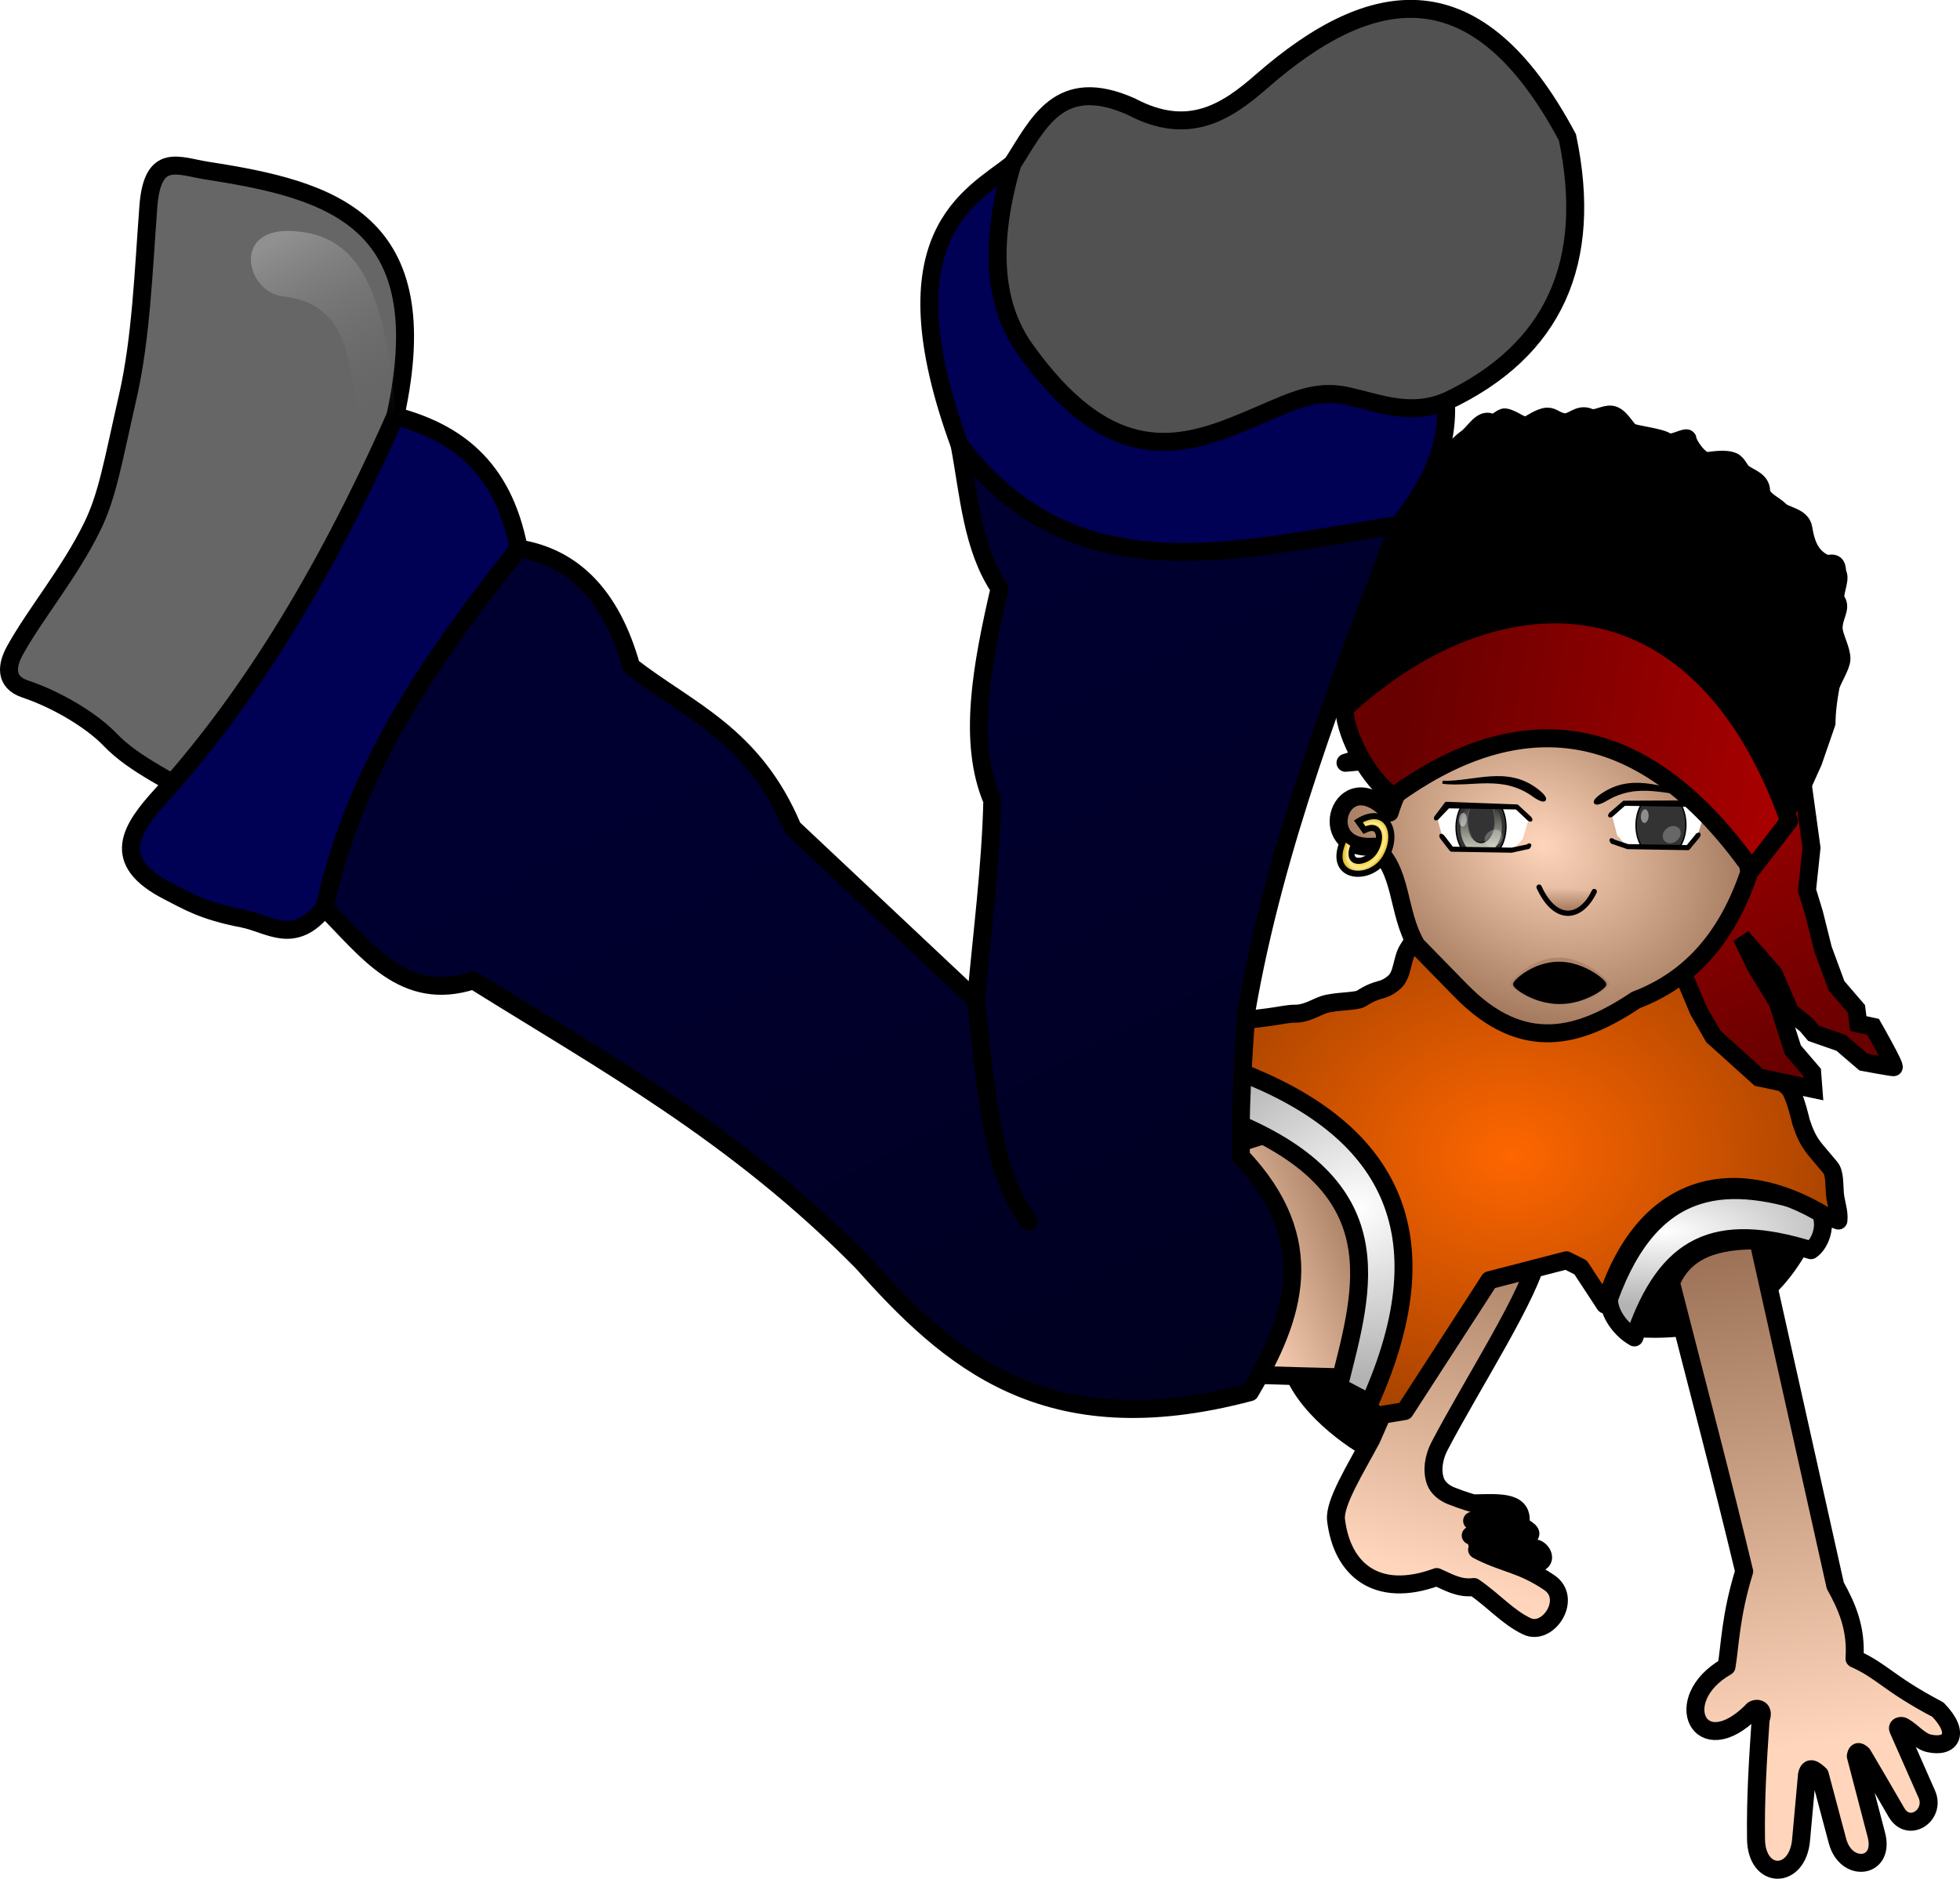 <svg xmlns="http://www.w3.org/2000/svg" xmlns:xlink="http://www.w3.org/1999/xlink" viewBox="0 0 545.57 523.04"><defs><linearGradient id="j" y2="43.725" xlink:href="#a" gradientUnits="userSpaceOnUse" x2="430.83" y1="78.575" x1="350.78"/><linearGradient id="c"><stop offset="0" stop-color="#680000"/><stop offset="1" stop-color="#a00"/></linearGradient><linearGradient id="a"><stop offset="0" stop-color="#ffd6bb"/><stop offset="1" stop-color="#481c00"/></linearGradient><linearGradient id="u" y2="-209.78" xlink:href="#c" gradientUnits="userSpaceOnUse" x2="743.57" gradientTransform="matrix(.721 .454 -.454 .721 -123.65 -226.69)" y1="-161.21" x1="625.36"/><linearGradient id="t" y2="510.15" xlink:href="#e" gradientUnits="userSpaceOnUse" x2="580.51" y1="607.01" x1="599.17"/><linearGradient id="e"><stop offset="0"/><stop offset="1" stop-color="#ccc" stop-opacity="0"/></linearGradient><linearGradient id="d"><stop offset="0" stop-color="#c4c8b7"/><stop offset="1" stop-color="#c4c8b7" stop-opacity="0"/></linearGradient><linearGradient id="f" y2="-33.79" xlink:href="#a" gradientUnits="userSpaceOnUse" x2="460.78" y1="161.92" x1="406.22"/><linearGradient id="g" y2="-45.567" xlink:href="#a" gradientUnits="userSpaceOnUse" x2="483.13" y1="209.96" x1="520.93"/><linearGradient id="s" y2="527.37" xlink:href="#d" gradientUnits="userSpaceOnUse" x2="564.08" y1="597.37" x1="564.08"/><linearGradient id="n" y2="76.555" xlink:href="#c" gradientUnits="userSpaceOnUse" x2="-503.06" gradientTransform="translate(990 -154.29)" y1="169.49" x1="-461.64"/><linearGradient id="b"><stop offset="0" stop-color="#fff"/><stop offset="1" stop-color="#b3b3b3"/></linearGradient><linearGradient id="m" y2="-138.61" gradientUnits="userSpaceOnUse" x2="-600.54" y1="-190.13" x1="-629.33"><stop offset="0" stop-color="#909090"/><stop offset="1" stop-color="#666" stop-opacity="0"/></linearGradient><linearGradient id="l" y2="-64.087" gradientUnits="userSpaceOnUse" x2="-477.2" y1="165.22" x1="-357.14"><stop offset="0" stop-color="#00001e"/><stop offset="1" stop-color="#000030"/></linearGradient><linearGradient id="w" y2="-27.346" gradientUnits="userSpaceOnUse" x2="448.29" gradientTransform="rotate(-3.377 262.345 -2027.657) scale(.737)" y1="-20.024" x1="447.9"><stop offset="0" stop-color="#ab8065"/><stop offset="1" stop-color="#e6bda2"/></linearGradient><radialGradient id="k" xlink:href="#b" gradientUnits="userSpaceOnUse" cy="64.833" cx="390.85" gradientTransform="matrix(2.053 .01 -.009 1.837 -410.97 -61.863)" r="25.423"/><radialGradient id="i" gradientUnits="userSpaceOnUse" cy="46.559" cx="433.33" gradientTransform="matrix(1 0 0 .795 0 9.534)" r="91.685"><stop offset="0" stop-color="#fe6600"/><stop offset="1" stop-color="#a40"/></radialGradient><radialGradient id="o" xlink:href="#a" gradientUnits="userSpaceOnUse" cy="67.719" cx="2231.7" gradientTransform="matrix(1.636 .994 -.772 1.271 -3156.6 -2344.3)" r="64.401"/><radialGradient id="p" gradientUnits="userSpaceOnUse" cy="-120.72" cx="-83.006" gradientTransform="matrix(.635 .391 -.598 .971 373.51 109.96)" r="7.852"><stop offset="0" stop-color="#d45500"/><stop offset=".599" stop-color="#ffd42a"/><stop offset=".758" stop-color="#ffea93"/><stop offset="1" stop-color="#d4aa00"/></radialGradient><radialGradient id="h" xlink:href="#b" gradientUnits="userSpaceOnUse" cy="63.598" cx="479.7" gradientTransform="matrix(1.81 -.025 .009 .682 -392.73 36.384)" r="30.261"/><radialGradient id="v" gradientUnits="userSpaceOnUse" cy="-1.478" cx="446.87" gradientTransform="matrix(.811 0 0 .426 84.397 -1.022)" r="17.609"><stop offset="0" stop-color="#c79d82"/><stop offset="1" stop-color="#ab8065"/></radialGradient><clipPath id="q" clipPathUnits="userSpaceOnUse"><path d="M512.86 549.15l16.071-15.357 101.43-.357 17.5 15.357-8.571 28.57-15 15h-88.93l-13.928-15.713-8.572-27.5z" fill-rule="evenodd" fill="#ccc"/></clipPath><filter id="r" color-interpolation-filters="sRGB"><feGaussianBlur stdDeviation="1.674"/></filter></defs><path d="M382.815 404.25c4.597-2.35 8.06-5.583 8.393-11.25l-19.29-18.038-12.85 4.288c3.036 11.982 17.769 22.073 23.75 25z" stroke-linejoin="round" stroke="#000" stroke-linecap="round" stroke-width="5"/><path d="M440.89 73.969c-1.735 10.521-18.449 36.24-27.5 53.571-1.524 2.92-2.232 6.74-1.071 9.821.682 1.814 2.484 3.214 4.285 3.929 3.703 1.47 6.236 2.13 6.236 2.13 6.63-.113 13.35-.789 13.186 4.732l-13.532.123 14.443 1.872c2.419 1.516 2.763 2.138-1.385 3.653-1.63.695-8.394 2.008-10.69 1.429-2.147-.542.04-2.404-2.76-2.87.3.169 17.298 3.25 18.353 3.67 1.936.771 3.237 4.292-1.072 4.072-4.482-.229-15.836-3.937-15.596-3.81 7.556 4.018 12.105 3.758 20.143 9.157 6.651 4.468-.256 15.03-6.21 12.187-5.4-2.581-9.105-7.067-14.72-10.924-4.174.519-7.135-1.389-10.354-2.778-16.74 6.143-26.402-2.11-28.032-15.91-.551-4.667 5.357-14.084 9.849-22.476l19.193-43.69 15.657-13.636c4.06 1.573 13.313-4.773 11.578 5.748z" stroke-linejoin="round" stroke="#000" stroke-linecap="round" stroke-width="5" fill="url(#f)" transform="translate(-12.725 275.1)"/><path d="M453.705 369.605c26.822 2.42 40.604-8.867 48.929-25.893-21.509-3.067-40.624-.75-48.929 25.893z" stroke-linejoin="round" stroke="#000" stroke-linecap="round" stroke-width="5"/><path d="M477.86 82.005c6.886 26.987 14.325 55.078 20.357 80.357-3.827 12.382-3.922 20.729-4.913 26.494-16.032 9.145-7.537 26.988 7.057 12.454.535-1.093 3.84-1.275 2.438 2.25-.8 11.939-1.437 21.804-1.284 33.32.15 11.294 11.531 11.382 12.54.27l1.651-18.216c.556-2.528 2.015-1.443 3.565.005l4.92 18.478c2.394 8.993 13.266 7.65 10.83-1.675l-5.732-21.952c.182-1.2.691-1.637 1.88-.487 3.037 5.167 5.93 10.048 9.413 16.108 3.42 5.953 11.04.79 8.472-5.033l-7.98-18.088c-.336-.762.75-1.17 1.479-.754 2.537 1.453 4.484 4.085 7.093 4.682 6.07 1.39 8.96-2.743 2.5-9.375-13.98-7.372-15.231-10.578-23.214-14.196.582-8.561-2.186-14.61-5.358-20.357l-21.44-96.06c-11.383-.181-20.493 2.478-24.286 11.785z" stroke-linejoin="round" stroke="#000" stroke-linecap="round" stroke-width="5" fill="url(#g)" transform="translate(-12.725 275.1)"/><path d="M460.63 86.404c-.23 4.03 3.317 8.76 7.033 10.816 8.937-26.159 22.69-32.465 49.135-24.282 2.92-1.91 5.1-8.4 1.41-12.293-23.668-8.003-45.248-8.261-57.578 25.759z" stroke-linejoin="round" stroke="#000" stroke-linecap="round" stroke-width="5" fill="url(#h)" transform="translate(-12.725 275.1)"/><path d="M403.75 117.72l23.571-36.429 21.429-5.536 3.929 1.965 6.785 10.357c10.59-34.377 36.12-40.053 61.42-24.642l3.572 1.25c.288-2.501-.775-4.964-.98-7.51-.22-2.752-.033-5.764-1.28-7.247l-4.054-4.818c-2.177-2.587-3.14-5.01-4.11-7.927 0 0-1.385-6.22-2.97-8.927-.446-.764-1.403-1.166-1.785-1.964-2.676-5.598-2.857-18.393-2.857-18.393l-5.357-17.5-28.214-16.25-62.68 6.607c-4.248 1.673-3.355 5.337-5.178 7.857-2.338 3.232-1.527 7.704-4.464 10-3.401 2.658-3.713.975-8.929 4.286-1.379.875-7.219.633-10.446 1.696-1.83.603-4.863 2.535-7.857 2.5-2.081-.024-4.324.574-7.59.982l-12.86 1.607-10.72 49.464 34.82 45.182 19.29 14.64z" stroke-linejoin="round" stroke="#000" stroke-linecap="round" stroke-width="5" fill="url(#i)" transform="translate(-12.725 275.1)"/><path d="M368.45 39.684l-17.678 5.556-3.03 30.557 13.384 31.82c8.324.252 15.988.505 27.022.757l10.607-40.659z" stroke-linejoin="round" stroke="#000" stroke-linecap="round" stroke-width="5" fill="url(#j)" transform="translate(-12.725 275.1)"/><path d="M385.37 110.9l8.586 4.546c21.63-48.136 4.73-76.591-36.87-92.433l-3.535 13.132c47.982 18.688 38.836 46.897 31.82 74.75z" stroke-linejoin="round" stroke="#000" stroke-linecap="round" stroke-width="5" fill="url(#k)" transform="translate(-12.725 275.1)"/><path d="M374.525 212.352l6.786-2.143s-14.302-23.466-11.814-28.087c1.342-2.494.118-5.205-1.132-7.905-1.005-2.172-.652-4.597-.522-7.161.11-2.158-.25-4.882 3.026-7.084 2.729-1.835 4.487-3.41 5.761-5.72 1.92-3.476 2.565-6.537 2.387-8.923-.156-2.097-.065-6.101 2.606-6.989 2.914-.968 5.613-1.938 7.144-4.488 1.496-2.493 3.146-.848 5.292-.98 3.418-.21 4.269-3.351 3.921-5.081 0 0 1.757-4.31 5.751-2.85 1.278.468 2.833-1.8 4.235-2.725 2.312-1.524 4.346-5.755 6.886-4.65 1.595.693 3.054-1.543 4.1-1.372 2.548.415 4.579 2.944 6.637 2.024 0 0 3.18-2.145 5.007-2.239 1.67-.086 2.467 1.286 4.767 1.566 2.258.274 4.088-2.619 6.97-1.361 1.917.836 4.155-1.025 6.227-.751 2.249.297 3.908 3.707 5.175 4.746.925.76 8.352 1.44 10.213 2.793 1.435 1.043 5.756-1.872 5.807-.656.054 1.272 3.242 6.192 5.557 6.019 1.214-.09 4.946-.834 7.094.155 1.342.617 1.746 2.452 2.955 3.3 1.946 1.366 4.758 2.029 4.852 4.856.083 2.507 3.687 3.852 5.204 5.437 1.49 1.556 6.005 1.704 6.54 4.965.24 1.461.775 4.524 2.285 6.71.93 1.345 2.283 2.484 3.794 3.11.838.346 2.006-.306 2.708.267.724.592.445 1.827.829 2.68.836 1.862-1.547 5.847-.363 7.51 1.41 1.978-.874 4.244-.816 7.632.038 2.232 2.297 6.1 2.174 8.564-.107 2.143-2.702 5.84-3.06 7.786-1.215 6.596-1.083 9.963-1.083 9.963l-3.741 10.818-3.627 8.042.408 5.516-10.417 11.227-47.128-40.486-53.394 14.54z" stroke-linejoin="round" stroke="#000" stroke-linecap="round" stroke-width="5"/><path d="M281.775 45.637c7.26-11.251 12.989-24.906 33.095-15.967 15.967 8.467 26.515 1.561 36.429-7.143 30.804-26.875 59.89-31.422 85 15.714 7.29 34.761-3.73 59.42-33.811 73.561l-45.475 18.582-64.286 1.429-22.14-53.58z" stroke="#000" stroke-width="5" fill="#515151"/><path d="M281.775 45.637c-11.426 9.067-36.024 19.872-14.647 78.287l21.718 37.376 73.236 1.515 27.274-16.668c7.242-9.538 13.835-19.51 13.132-34.345-10.005 4.061-18.452.456-27.274-1.515-10.266-2.294-16.653 2.189-31.315 8.081-17.622 7.082-36.371 10.03-58.589-21.213-9.05-12.727-9.81-29.998-3.536-51.518z" stroke-linejoin="round" stroke="#000" stroke-linecap="round" stroke-width="5" fill="#000054"/><path d="M110.045 115.837c11.932-54.494-17.488-62.942-52.321-68.316-8.067-1.245-15.277-5.302-16.429 10-1.369 18.184-2.018 36.612-5.714 52.857-4.24 18.633-5.688 27.703-10 36.429-6.39 12.928-15.697 23.924-21.43 34.286-2.216 4.008-2.997 8.754 2.858 10.714 9.112 3.05 18.646 8.898 23.596 14.061 7.154 7.46 17.578 11.494 25.69 17.368l63.57-80z" stroke-linejoin="round" stroke="#000" stroke-linecap="round" stroke-width="5" fill="#666"/><path d="M144.395 152.707c-4.45-23.178-17.841-32.445-34.345-36.871-21.001 47.377-42.89 80.986-65.155 105.56-8.448 9.324-14.586 18.324 2.02 26.769 5.06 2.573 9.41 5.402 20.708 7.576 7.404 1.424 14.182 7.687 22.728-3.03l53.033-49.497z" stroke-linejoin="round" stroke="#000" stroke-linecap="round" stroke-width="5" fill="#000054"/><path d="M-443.46-130.53c32.462 42.786 78.046 28.797 122.23 22.223-17.115 44.695-34.488 89.354-42.426 135.36-.969 14.396-1.868 28.652-1.515 40.406 22.238 23.533 14.883 44.789 2.525 65.66-57.029 15.173-83.739-9.06-108.09-36.365-35.082-35.563-71.722-55.548-108.09-78.287-19.428 6.384-29.714-8.561-41.416-20.203 8.766-40.061 30.691-70.552 54.043-100.01 15.021 2.433 25.721 12.89 31.315 32.83 15.933 12.373 33.996 18.892 44.952 44.952l51.013 47.982c1.646-18.519 4.104-37.039 4.546-55.558-6.946-16.311-2.953-37.485 2.02-59.094-7.631-11.336-8.524-26.043-11.112-39.901z" stroke-linejoin="round" stroke="#000" stroke-linecap="round" stroke-width="5" fill="url(#l)" transform="translate(710.585 254.447)"/><path d="M286.325 340.093c-9.98-13.575-11.61-33.604-14.65-61.619" stroke-linejoin="round" stroke="#000" stroke-linecap="round" stroke-width="5" fill="none"/><path d="M-629.33-190.13c-16.811-.915-12.765 17.008-2.525 18.183 16.749 1.922 18.374 14.93 20.708 32.325l10.607 1.01c-2.832-41.844-14.035-50.714-28.79-51.518z" fill="url(#m)" transform="translate(710.585 254.447)"/><path d="M508.57-47.281l6.015-9.04 2.378 17.254-1.25 11.786 1.964 6.429 2.5 10 3.75 10.179 5.536 6.429.536 4.107 4.107.893s6.428 11.25 5.714 11.25c-.714 0-8.393-1.429-8.393-1.429l-6.25-5.357-7.679-2.679-1.964-2.321-4.495-3.616-4.628-10.657-8.912-10.19 3.98 8.255 6.029 9.855 4.276 13.318 5.357 6.25.357 4.643-15.179-3.214-12.679-11.429-4.107-7.143-9.821-23.393 22.5-19.82z" stroke="#000" stroke-width="5" fill="url(#n)" transform="translate(-12.725 275.1)"/><path d="M399.55-48.884c-13.439-14.553-21.772 10.866-4.356 9.481 8.133 6.512 6.298 18.198 11.826 27.453L419.265.578c17.407 17.928 33.297 13.105 48.815 2.712 15.776-5.962 25.758-18.277 31.542-35.503-2.855-25.412-20.56-32.31-31.363-47.813-28.688 2.876-60.066 2.26-68.71 31.141z" stroke-linejoin="round" stroke="#000" stroke-linecap="round" stroke-width="5" fill="url(#o)" transform="translate(-12.725 275.1)"/><path d="M427.035 221.501c3.218 2.305 4.293 1.13.572-1.661-8.356-6.267-17.333-1.792-26.082-2.063 8.49 1.012 16.671-2.608 25.51 3.724zM447.035 222.57c-3.404 2.021-4.374.758-.428-1.704 8.862-5.53 17.422-.303 26.163.176-8.545.282-16.387-4.024-25.735 1.528z" stroke="#000" stroke-width=".846"/><path d="M392.53-44.034c4.727-2.296 4.88 2.956 2.654 6.175-2.112 3.056-8.248 4.03-5.597-2.107l-2.585-1.861c-5.676 11.372 6.989 12.713 11.27 5.605 4.19-6.956.46-15.022-7.464-10.219z" stroke="#000" stroke-width="1.704" fill="url(#p)" transform="translate(-12.725 275.1)"/><path d="M399.995 227.436l3.098-3.108 19.22.245 3.263 3.214-1.722 5.85-2.893 3.038-16.85-.28-2.586-3.275-1.53-5.684z" fill-rule="evenodd" fill="#fff"/><g transform="matrix(.189 .003 -.003 .206 304.695 112.87)" clip-path="url(#q)"><path d="M614.64 561.29c0 25.247-16.43 45.714-36.696 45.714-20.267 0-36.696-20.467-36.696-45.714s16.43-45.714 36.696-45.714c20.267 0 36.696 20.467 36.696 45.714z" stroke-linejoin="round" fill-rule="evenodd" stroke-dashoffset="56" stroke="#000" stroke-linecap="round" stroke-width="2" fill="#333"/><path d="M614.64 561.29c0 25.247-16.43 45.714-36.696 45.714-20.267 0-36.696-20.467-36.696-45.714s16.43-45.714 36.696-45.714c20.267 0 36.696 20.467 36.696 45.714z" transform="translate(98.434 95.597) scale(.83)" filter="url(#r)" fill-rule="evenodd" fill="url(#s)"/><path d="M614.64 561.29c0 25.247-16.43 45.714-36.696 45.714-20.267 0-36.696-20.467-36.696-45.714s16.43-45.714 36.696-45.714c20.267 0 36.696 20.467 36.696 45.714z" transform="matrix(.568 0 0 .681 249.69 169.81)" fill-rule="evenodd" fill="url(#t)"/><path d="M597.353 552.177c0 16.016-8.69 29-19.408 29-10.72 0-19.409-12.984-19.409-29s8.69-29 19.409-29 19.408 12.983 19.408 29z" fill-rule="evenodd" fill="#333"/><path d="M503.57 498.08l147.14 30.714" stroke="#000" fill="none"/></g><path d="M402.595 223.708l-2.869 3.796c-.228.432-.105.49.262.294l3.116-3.266 19.061.316 3.43 3.227c.559.323.582.165.253-.31l-3.6-3.327-19.653-.73z" stroke-linejoin="round" fill-rule="evenodd" stroke="#000" stroke-linecap="round"/><path d="M417.82 231.667c.766.946.455 2.469-.696 3.401-1.151.932-2.705.921-3.472-.024-.766-.946-.454-2.469.697-3.401 1.15-.933 2.705-.922 3.471.024z" opacity=".256" fill-rule="evenodd" fill="#fff"/><path d="M401.545 232.826c-.198-.083-.656-.607-.289.265l.122.157 2.546 3.289.14.073 16.787.279.132-.056 4.441-.968.14-.145c.466-.752-.045-.35-.257-.3l-.139.145-4.387.911-16.627-.275-2.487-3.218-.122-.156z" stroke-linejoin="round" fill-rule="evenodd" stroke="#000" stroke-linecap="round"/><path d="M408.268 228.311c-.078 1.047-.618 1.847-1.204 1.787-.587-.06-.999-.956-.92-2.002.079-1.046.618-1.846 1.205-1.787s.998.956.92 2.002z" opacity=".449" fill-rule="evenodd" fill="#fff"/><path d="M474.195 227.145l-2.993-3.21-19.218-.392-3.368 3.104 1.526 5.904 2.791 3.133 16.85.28 2.693-3.19 1.718-5.629z" fill-rule="evenodd" fill="#fff"/><g transform="matrix(-.189 -.003 -.003 .206 573.245 115.8)" clip-path="url(#q)"><path d="M614.64 561.29c0 25.247-16.43 45.714-36.696 45.714-20.267 0-36.696-20.467-36.696-45.714s16.43-45.714 36.696-45.714c20.267 0 36.696 20.467 36.696 45.714z" stroke-linejoin="round" fill-rule="evenodd" stroke-dashoffset="56" stroke="#000" stroke-linecap="round" stroke-width="2" fill="#333"/><path d="M614.64 561.29c0 25.247-16.43 45.714-36.696 45.714-20.267 0-36.696-20.467-36.696-45.714s16.43-45.714 36.696-45.714c20.267 0 36.696 20.467 36.696 45.714z" transform="translate(98.434 95.597) scale(.83)" filter="url(#r)" fill="url(#s)" fill-rule="evenodd"/><path d="M614.64 561.29c0 25.247-16.43 45.714-36.696 45.714-20.267 0-36.696-20.467-36.696-45.714s16.43-45.714 36.696-45.714c20.267 0 36.696 20.467 36.696 45.714z" transform="matrix(.568 0 0 .681 249.69 169.81)" fill="url(#t)" fill-rule="evenodd"/><path d="M597.353 552.177c0 16.016-8.69 29-19.408 29-10.72 0-19.409-12.984-19.409-29s8.69-29 19.409-29 19.408 12.983 19.408 29z" fill-rule="evenodd" fill="#333"/><path d="M503.57 498.08l147.14 30.714" stroke="#000" fill="none"/></g><path d="M471.715 223.332l2.741 3.89c.216.438.09.492-.271.284l-3.006-3.367-19.061-.317-3.535 3.112c-.57.304-.588.145-.243-.32l3.708-3.204 19.667-.078zM472.465 232.48c.2-.076.676-.585.28.275l-.127.152-2.653 3.203-.144.068-16.787-.278-.129-.06-4.108-1.404-.134-.15c-.442-.767.055-.348.266-.291l.134.15 4.055 1.345 16.627.276 2.593-3.133.127-.153z" fill-rule="evenodd" stroke="#000"/><path d="M458.878 227.311c-.078 1.047-.618 1.847-1.204 1.787-.587-.06-.999-.956-.92-2.002.079-1.046.618-1.846 1.205-1.787s.998.956.92 2.002z" opacity=".449" fill-rule="evenodd" fill="#fff"/><path d="M467.41 230.656c.766.946.455 2.469-.696 3.401-1.151.932-2.705.921-3.472-.024-.766-.946-.454-2.469.697-3.401 1.15-.933 2.705-.922 3.471.024z" opacity=".256" fill-rule="evenodd" fill="#fff"/><path d="M500.3-33.044c-32.141-45.417-67.368-43.865-99.694-20.384-6.467-4.194-13.333-16.437-13.714-24.32 40.899-37.87 98.199-40.851 123.84 31.168z" stroke-linejoin="round" stroke="#000" stroke-linecap="round" stroke-width="5" fill="url(#u)" transform="translate(-12.725 275.1)"/><path d="M460.61-1.149c0-1.001-6.406-7.362-13.991-7.362s-13.477 6.36-13.477 7.362 6.1 6.357 13.685 6.357c7.585 0 13.783-5.355 13.783-6.357z" color="#000" fill="url(#v)" transform="translate(-12.725 275.1)"/><path d="M446.645 274.018c0-.79-5.83-5.798-12.734-5.798s-12.266 5.009-12.266 5.798c0 .789 5.552 5.006 12.455 5.006 6.904 0 12.545-4.217 12.545-5.006z" stroke-linejoin="round" color="#000" stroke="#000" stroke-linecap="round"/><path d="M441.13-28.13c4.672 10.205 11.79 8.768 15.355 1.222" stroke-linejoin="round" stroke="#000" stroke-linecap="round" stroke-width="1.474" fill="url(#w)" transform="translate(-12.725 275.1)"/></svg>
